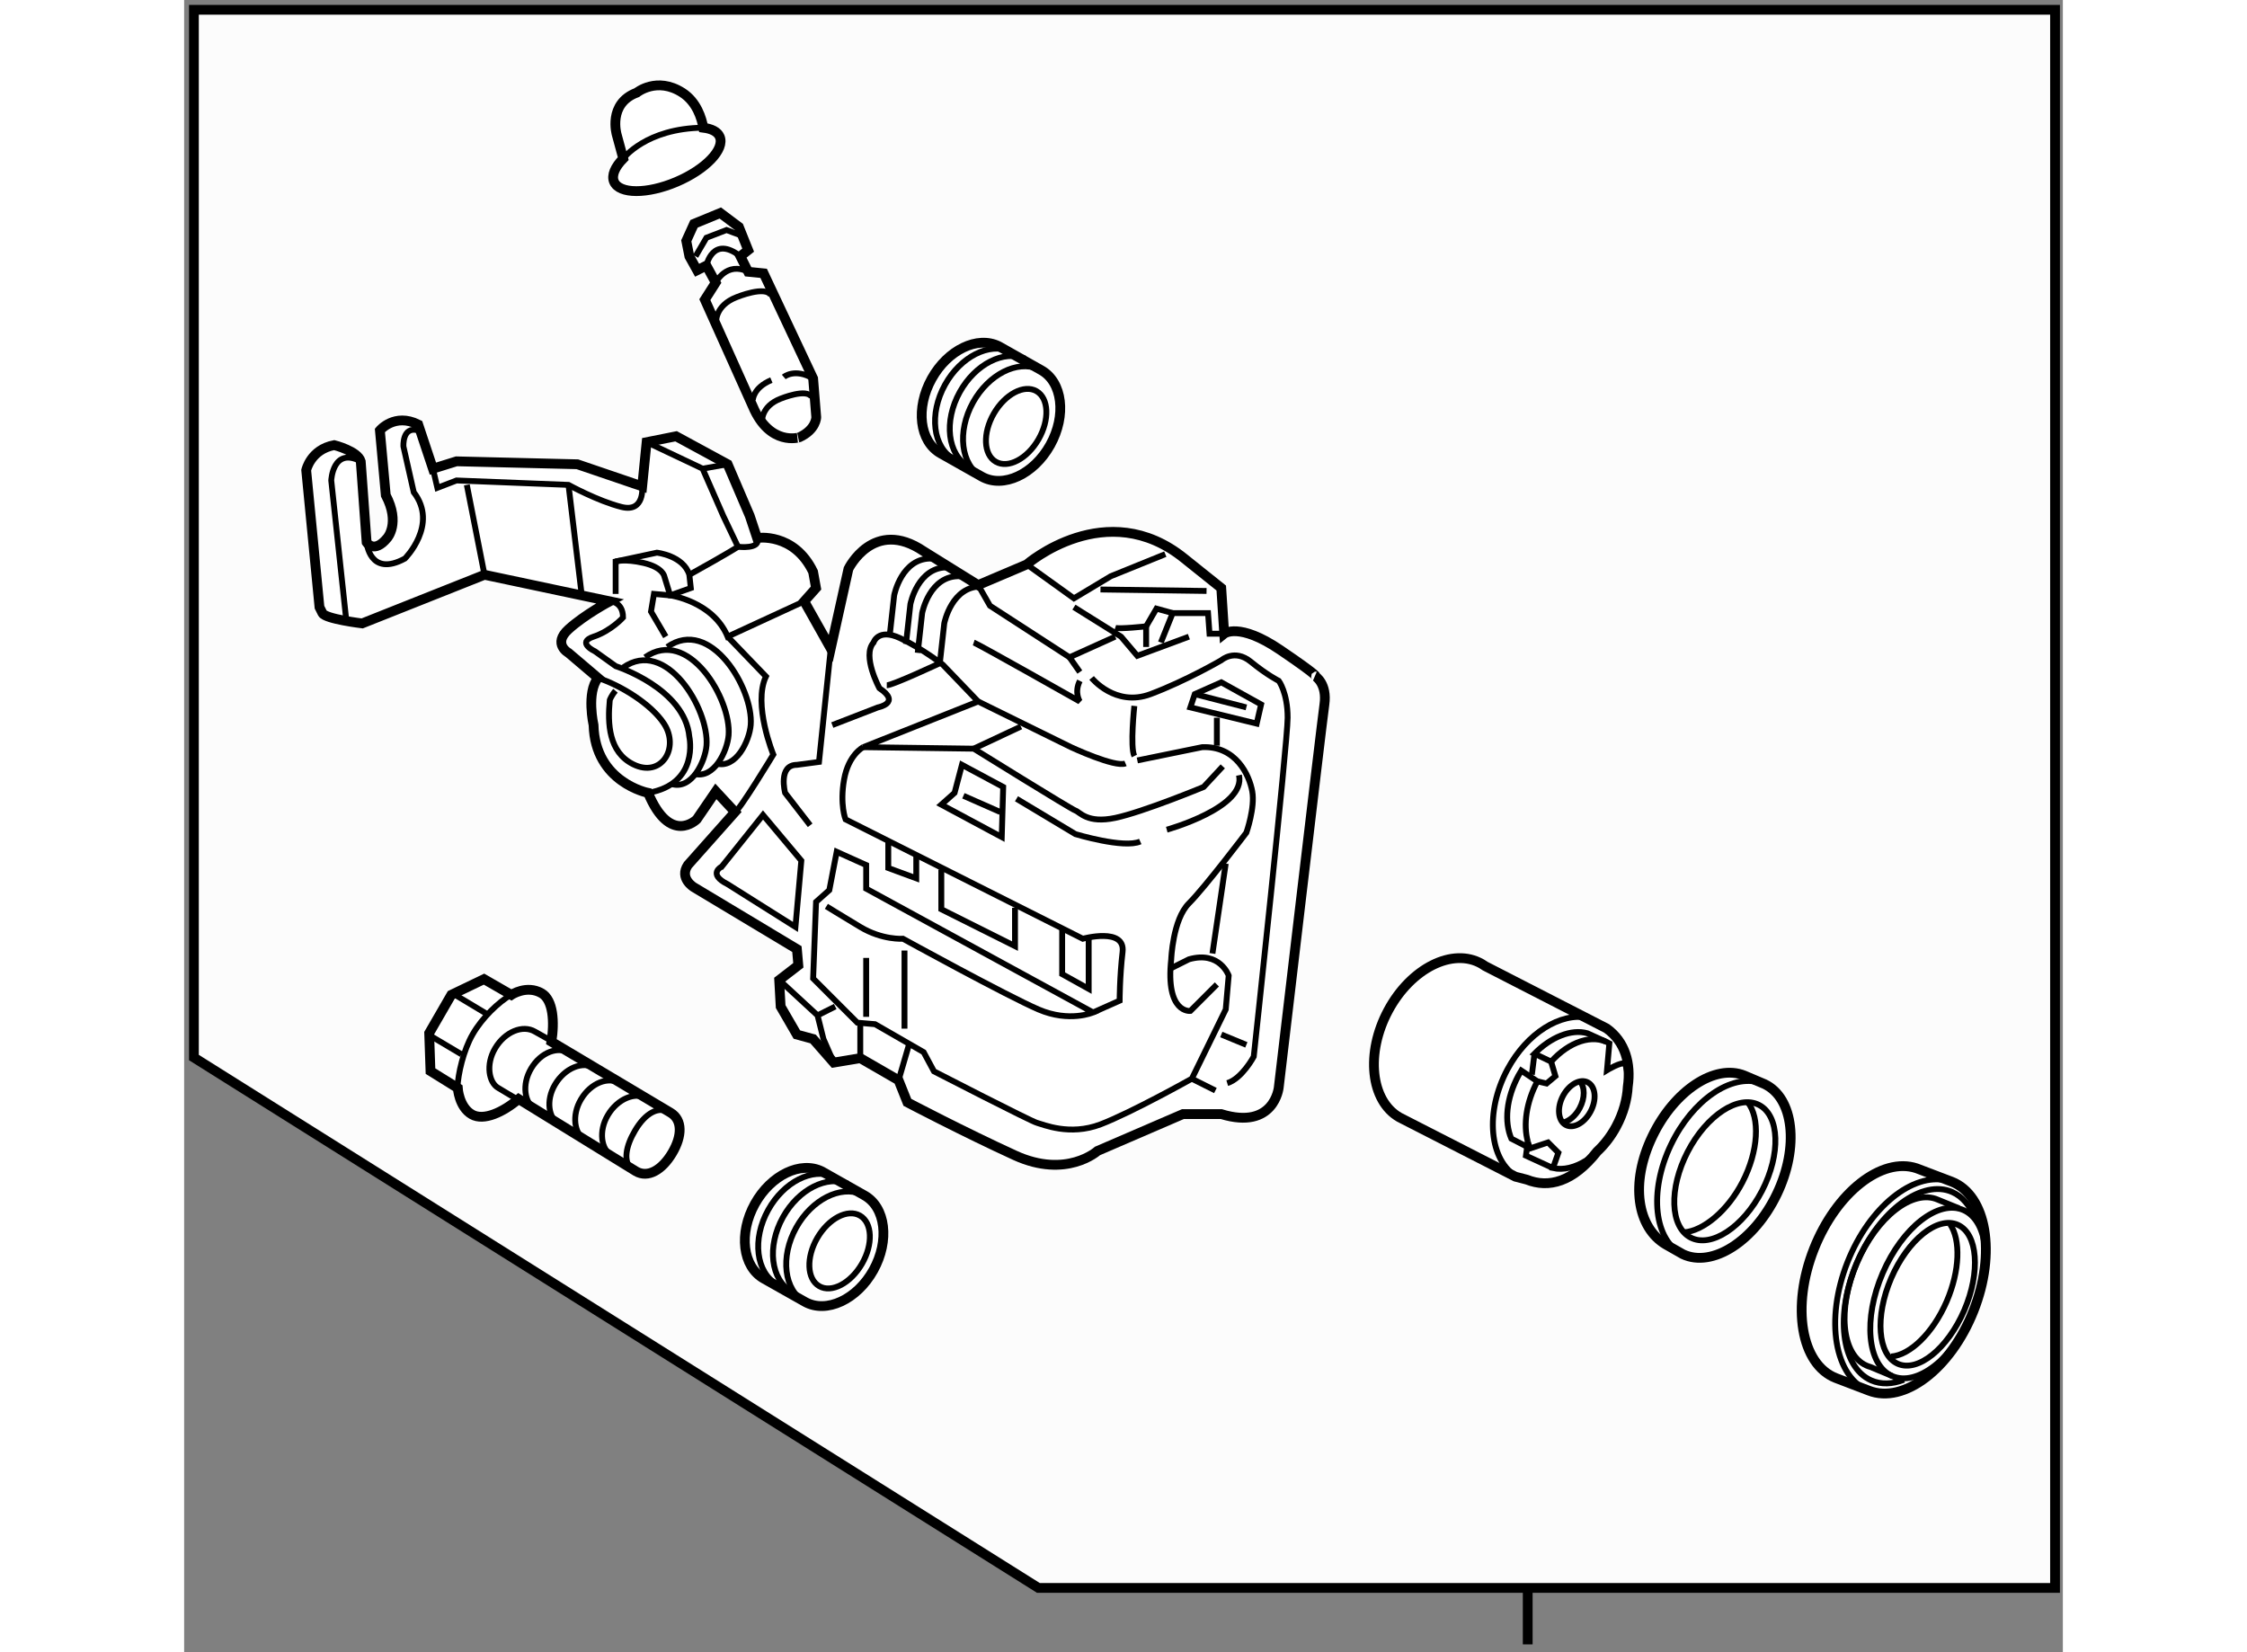 <?xml version="1.0" encoding="utf-8"?>
<!-- Generator: Adobe Illustrator 15.1.0, SVG Export Plug-In . SVG Version: 6.00 Build 0)  -->
<!DOCTYPE svg PUBLIC "-//W3C//DTD SVG 1.1//EN" "http://www.w3.org/Graphics/SVG/1.1/DTD/svg11.dtd">
<svg version="1.1" xmlns="http://www.w3.org/2000/svg" xmlns:xlink="http://www.w3.org/1999/xlink" x="0px" y="0px" width="244.8px"
	 height="180px" viewBox="7.625 4.628 96.063 84.481" enable-background="new 0 0 244.8 180" xml:space="preserve">
	
<rect x="7.625" y="4.628" width="96.063" height="84.481" fill="#808080" stroke="none"/>
	
<g><line fill="none" stroke="#000000" stroke-width="0.5" x1="76.325" y1="85.82" x2="76.325" y2="88.709"></line><polygon fill="#FCFCFC" stroke="#000000" stroke-width="0.5" points="103.288,85.821 51.304,85.821 8.125,58.702 8.125,5.128 
				103.288,5.128 		"></polygon></g><g><path fill="#FFFFFF" stroke="#000000" stroke-width="0.5" d="M84.262,68.76c1.501,0.705,3.649-0.671,4.802-3.075
				c1.152-2.404,0.867-4.925-0.636-5.629c-0.072-0.035-1.024-0.434-1.024-0.434c-1.496-0.608-3.582,0.761-4.71,3.118
				c-1.15,2.402-0.767,4.66,0.691,5.521C83.465,68.311,84.262,68.76,84.262,68.76z"></path><path fill="none" stroke="#000000" stroke-width="0.3" d="M84.283,68.788c-1.501-0.704-1.785-3.225-0.633-5.628
				c1.094-2.286,3.092-3.644,4.576-3.163"></path><path fill="none" stroke="#000000" stroke-width="0.3" d="M84.501,63.525c0.967-1.87,2.604-2.943,3.656-2.396
				c1.05,0.548,1.116,2.512,0.15,4.383c-0.97,1.871-2.605,2.94-3.655,2.395C83.601,67.358,83.535,65.396,84.501,63.525z"></path><path fill="none" stroke="#000000" stroke-width="0.3" d="M87.572,60.986c0.639,0.799,0.559,2.494-0.264,4.083
				c-0.761,1.471-1.99,2.482-2.967,2.568"></path></g><g><path fill="#FFFFFF" stroke="#000000" stroke-width="0.5" d="M93.771,75.735c1.787,0.697,4.181-1.128,5.35-4.081
				c1.168-2.95,0.668-5.909-1.118-6.606c-0.088-0.035-1.799-0.684-1.799-0.684c-1.772-0.587-4.096,1.226-5.241,4.118
				c-1.169,2.951-0.667,5.909,1.118,6.608L93.771,75.735z"></path><path fill="none" stroke="#000000" stroke-width="0.3" d="M93.796,75.765c-1.787-0.697-2.287-3.656-1.118-6.607
				c1.112-2.805,3.333-4.595,5.084-4.164"></path><path fill="none" stroke="#000000" stroke-width="0.3" d="M95.558,75.18c-0.587,0.229-1.164,0.251-1.672,0.029
				c-1.539-0.678-1.86-3.388-0.715-6.046c1.149-2.667,3.343-4.256,4.862-3.583c0.524,0.231,0.907,0.695,1.138,1.313"></path><path fill="none" stroke="#000000" stroke-width="0.3" d="M94.475,69.726c1.009-2.342,2.861-3.784,4.136-3.221
				c1.276,0.563,1.491,2.919,0.48,5.261c-1.008,2.339-2.861,3.781-4.135,3.219C93.683,74.424,93.466,72.067,94.475,69.726z"></path><path fill="none" stroke="#000000" stroke-width="0.3" d="M94.911,69.983c0.849-1.963,2.369-3.186,3.399-2.73
				c1.032,0.454,1.179,2.415,0.335,4.376c-0.85,1.965-2.37,3.186-3.399,2.732C94.217,73.906,94.066,71.945,94.911,69.983z"></path><path fill="none" stroke="#000000" stroke-width="0.3" d="M97.926,67.228c0.54,0.797,0.5,2.368-0.176,3.938
				c-0.707,1.634-1.877,2.753-2.843,2.823"></path><path fill="none" stroke="#000000" stroke-width="0.3" d="M94.956,74.985l-1.109-0.462c-0.071-0.02-0.139-0.044-0.205-0.074
				c-1.274-0.562-1.491-2.917-0.481-5.258c1.009-2.342,2.861-3.785,4.136-3.22l1.084,0.441"></path></g><g><path fill="#FFFFFF" stroke="#000000" stroke-width="0.5" d="M38.957,53.156l-5.275-3.166c0,0-0.753-0.452-0.301-1.13l2.411-2.712
				l-0.979-1.055l-0.979,1.432c0,0-1.357,1.356-2.487-1.356c0,0-2.712-0.528-2.788-3.467c0,0-0.376-1.657,0.226-2.411l-1.507-1.28
				c0,0-0.829-0.452,0-1.206c0.829-0.753,2.11-1.431,2.11-1.431l-1.432-0.302l-4.973-1.054l-6.254,2.486c0,0-1.884-0.226-2.034-0.527
				c-0.15-0.302-0.15-0.302-0.15-0.302l-0.679-7.007c0,0,0.226-1.055,1.432-1.281c0,0,1.206,0.301,1.357,0.829l0.301,4.144
				c0,0,0.377,0.603,1.055-0.226c0,0,0.678-0.753-0.076-2.186l-0.301-3.314c0,0,0.753-0.905,1.959-0.302l0.753,2.26l1.206-0.376
				l6.178,0.15l3.316,1.13l0.226-2.26l1.507-0.301l2.637,1.431l1.13,2.638l0.376,1.13c0,0,1.884-0.301,2.863,1.733l0.15,0.829
				l-0.603,0.678l1.356,2.411l0.904-4.07c0,0,1.281-2.637,3.843-0.904l2.788,1.733l2.486-1.055c0,0,4.069-3.54,8.063-0.301
				l1.883,1.507l0.151,2.335c0,0,0.753-0.603,2.864,0.83c2.109,1.432,1.808,1.356,1.808,1.356s0.602,0.377,0.451,1.433
				c-0.15,1.054-2.335,19.589-2.335,19.589s-0.226,2.185-2.939,1.356h-1.959l-4.37,1.885c0,0-1.583,1.431-4.219,0.226
				c-2.638-1.206-5.501-2.712-5.501-2.712l-0.452-1.13l-1.958-1.13l-1.357,0.226l-1.055-1.206l-0.829-0.226l-0.829-1.431
				l-0.075-1.356l0.979-0.754L38.957,53.156z"></path><path fill="none" stroke="#000000" stroke-width="0.3" d="M35.416,49.84l3.466,2.184l0.301-3.39l-1.959-2.335l-2.109,2.638
				C35.114,48.937,34.36,49.312,35.416,49.84z"></path><path fill="none" stroke="#000000" stroke-width="0.3" d="M35.792,46.148c0.226-0.075,1.959-2.938,1.959-2.938
				s-1.055-2.563-0.377-3.994l-1.959-2.034"></path><path fill="none" stroke="#000000" stroke-width="0.3" d="M33.457,34.017c2.034-1.13,2.487-1.432,2.487-1.432l-0.754-1.582
				l-1.055-2.412l-2.863-1.356"></path><path fill="none" stroke="#000000" stroke-width="0.3" d="M31.045,29.496c0,0,0.151,1.356-1.055,1.055
				c-1.206-0.301-2.712-1.13-2.712-1.13l-5.726-0.226l-0.979,0.377l-0.227-0.98"></path><path fill="none" stroke="#000000" stroke-width="0.3" d="M16.955,32.359c0,0,0.15,1.81,1.959,0.829c0,0,1.732-1.733,0.452-3.39
				l-0.527-2.337c0,0-0.076-1.054,0.753-0.828"></path><line fill="none" stroke="#000000" stroke-width="0.3" x1="22.079" y1="29.42" x2="22.983" y2="34.017"></line><line fill="none" stroke="#000000" stroke-width="0.3" x1="27.278" y1="29.42" x2="27.956" y2="35.071"></line><path fill="none" stroke="#000000" stroke-width="0.3" d="M15.9,36.203l-0.753-7.008c0,0,0.075-1.733,1.507-0.979"></path><path fill="none" stroke="#000000" stroke-width="0.3" d="M28.785,39.291c1.148,0.375,2.715,1.328,3.378,2.341
				c0.812,1.241-0.143,2.796-1.584,2.072c-1.243-0.625-1.308-2.063-1.19-3.283c0,0,0.09-0.24,0.292-0.474"></path><path fill="none" stroke="#000000" stroke-width="0.3" d="M29.388,35.374c0,0,0.678,0,0.678,0.829c0,0-0.603,0.678-1.507,0.979
				s0.076,0.753,0.076,0.753l1.055,0.754c0,0,3.542,1.13,3.768,3.616c0,0,0.527,2.412-2.11,2.864"></path><path fill="none" stroke="#000000" stroke-width="0.3" d="M32.552,44.717c1.033,0.315,1.72-1.169,1.783-1.971
				c0.143-1.846-2.06-5.543-4.27-3.982"></path><path fill="none" stroke="#000000" stroke-width="0.3" d="M33.682,44.188c1.034,0.315,1.721-1.167,1.783-1.97
				c0.143-1.846-2.06-5.545-4.269-3.982"></path><path fill="none" stroke="#000000" stroke-width="0.3" d="M34.813,43.662c1.034,0.315,1.721-1.169,1.783-1.971
				c0.143-1.846-2.06-5.543-4.27-3.982"></path><path fill="none" stroke="#000000" stroke-width="0.3" d="M32.251,37.182L31.497,35.9l0.151-0.904l0.829,0.075l1.055-0.376
				l-0.075-0.678c-0.301-0.98-1.658-1.13-1.658-1.13l-2.11,0.452v1.657"></path><path fill="none" stroke="#000000" stroke-width="0.3" d="M29.689,33.339c0,0,0.452-0.151,1.432,0.075
				c0.979,0.226,1.055,0.678,1.055,0.678l0.301,0.979c0,0,2.185,0.302,2.939,2.11l3.918-1.808"></path><path fill="none" stroke="#000000" stroke-width="0.3" d="M39.635,46.826l-1.281-1.657c0,0-0.376-1.433,0.603-1.433l1.13-0.15
				l0.603-5.802"></path><path fill="none" stroke="#000000" stroke-width="0.3" d="M35.943,32.585c0,0,1.206,0.151,0.979-0.452"></path><line fill="none" stroke="#000000" stroke-width="0.3" x1="34.134" y1="28.591" x2="35.416" y2="28.365"></line><path fill="none" stroke="#000000" stroke-width="0.3" d="M40.464,50.971c0,0,0.603,0.376,1.733,1.054
				c1.129,0.68,2.185,0.604,2.185,0.604s5.35,2.938,6.932,3.616s2.788,0.151,2.788,0.151l-11.603-6.329V48.86l-1.507-0.678
				l-0.377,1.959l-0.678,0.603l-0.15,3.917l2.261,2.26l0.904,0.076l2.486,1.431l0.527,0.98c0,0,4.974,2.562,5.275,2.636
				c0.302,0.076,1.658,0.679,3.24,0.076c1.582-0.603,4.671-2.336,4.671-2.336l1.733-3.542l0.151-1.732c0,0-0.452-1.281-2.034-0.83
				l-0.905,0.452"></path><line fill="none" stroke="#000000" stroke-width="0.3" x1="42.499" y1="56.621" x2="42.499" y2="53.608"></line><line fill="none" stroke="#000000" stroke-width="0.3" x1="44.458" y1="53.231" x2="44.458" y2="57.225"></line><path fill="none" stroke="#000000" stroke-width="0.3" d="M60.431,54.964l-1.356,1.356c0,0-1.28,0.15-0.979-2.638
				c0,0,0.076-2.034,0.905-2.863c0.829-0.829,2.938-3.616,2.938-3.616s0.452-1.281,0.301-2.11c-0.15-0.828-0.828-2.335-2.561-2.261
				l-3.316,0.678"></path><path fill="none" stroke="#000000" stroke-width="0.3" d="M40.766,41.702l2.335-0.904c0,0,1.206-0.226,0.076-0.979
				c0,0-0.905-1.658-0.302-2.336c0,0,0.226-0.753,1.356-0.226c1.13,0.528,2.185,1.356,2.185,1.356l1.809,1.884l-5.877,2.335
				l5.651,0.077c0,0,4.973,3.089,5.199,3.164c0.227,0.075,0.603,0.678,2.035,0.376c1.431-0.301,4.521-1.582,4.521-1.582l0.979-1.054"></path><path fill="none" stroke="#000000" stroke-width="0.3" d="M42.348,42.832c0,0-0.754,0.377-0.979,1.659
				c-0.226,1.28,0.075,2.034,0.075,2.034l12.131,6.103c0,0,2.186-0.602,2.034,0.678c-0.15,1.281-0.15,2.488-0.15,2.488l-1.357,0.602"></path><polyline fill="none" stroke="#000000" stroke-width="0.3" points="55.232,37.182 52.896,38.237 48.828,35.6 48.225,34.544 		"></polyline><path fill="none" stroke="#000000" stroke-width="0.3" d="M54.027,39.292c0,0,1.206,1.506,3.014,0.828
				c1.808-0.678,3.617-1.733,3.617-1.733s0.679-0.602,1.507,0.076s1.432,0.979,1.432,0.979s0.452,0.603,0.452,1.883
				c0,1.281-1.733,17.33-1.733,17.33s-0.603,1.13-1.356,1.356"></path><line fill="none" stroke="#000000" stroke-width="0.3" x1="59.15" y1="59.786" x2="60.356" y2="60.389"></line><line fill="none" stroke="#000000" stroke-width="0.3" x1="60.657" y1="57.525" x2="61.938" y2="58.054"></line><line fill="none" stroke="#000000" stroke-width="0.3" x1="60.883" y1="48.785" x2="60.205" y2="53.382"></line><polygon fill="none" stroke="#000000" stroke-width="0.3" points="47.396,43.736 49.505,44.867 49.431,47.429 46.341,45.771 
				47.019,45.169 		"></polygon><line fill="none" stroke="#000000" stroke-width="0.3" x1="47.471" y1="45.318" x2="49.355" y2="46.148"></line><path fill="none" stroke="#000000" stroke-width="0.3" d="M50.184,45.47l3.014,1.808c0,0,2.487,0.753,3.315,0.377"></path><path fill="none" stroke="#000000" stroke-width="0.3" d="M57.869,47.052c0,0,4.069-1.13,3.692-2.787"></path><path fill="none" stroke="#000000" stroke-width="0.3" d="M48.225,40.497l4.747,2.335c0,0,2.26,1.056,2.787,0.83"></path><path fill="none" stroke="#000000" stroke-width="0.3" d="M56.211,40.723c0,0-0.226,2.109,0,2.561"></path><path fill="none" stroke="#000000" stroke-width="0.3" d="M47.999,37.482c0.226,0.076,5.425,3.015,5.425,3.015
				s-0.302-0.452,0-1.055"></path><line fill="none" stroke="#000000" stroke-width="0.3" x1="52.896" y1="38.237" x2="53.424" y2="38.99"></line><polyline fill="none" stroke="#000000" stroke-width="0.3" points="59,37.182 56.362,38.161 55.533,37.182 53.122,35.674 		"></polyline><polyline fill="none" stroke="#000000" stroke-width="0.3" points="50.711,33.489 53.122,35.222 55.006,34.092 57.794,32.962 		
				"></polyline><line fill="none" stroke="#000000" stroke-width="0.3" x1="59.903" y1="34.845" x2="54.479" y2="34.77"></line><polyline fill="none" stroke="#000000" stroke-width="0.3" points="57.567,37.482 58.171,35.977 59.979,35.977 60.055,37.03 
				60.808,37.03 		"></polyline><path fill="none" stroke="#000000" stroke-width="0.3" d="M55.232,36.729c0.226,0.075,1.582-0.075,1.582-0.075v1.054"></path><polyline fill="none" stroke="#000000" stroke-width="0.3" points="58.171,35.977 57.342,35.749 56.814,36.655 		"></polyline><polyline fill="none" stroke="#000000" stroke-width="0.3" points="43.629,47.655 43.629,49.011 45.06,49.538 45.06,48.408 		"></polyline><polyline fill="none" stroke="#000000" stroke-width="0.3" points="46.341,49.086 46.341,51.12 50.109,53.005 50.109,51.045 		"></polyline><polyline fill="none" stroke="#000000" stroke-width="0.3" points="52.52,52.176 52.52,54.436 53.876,55.19 53.876,52.628 		"></polyline><line fill="none" stroke="#000000" stroke-width="0.3" x1="47.999" y1="42.909" x2="50.41" y2="41.778"></line><path fill="none" stroke="#000000" stroke-width="0.3" d="M43.704,37.106l0.226-2.035c0,0,0.376-1.959,1.959-1.883"></path><path fill="none" stroke="#000000" stroke-width="0.3" d="M44.533,37.559l0.226-2.035c0,0,0.376-1.959,1.959-1.883"></path><path fill="none" stroke="#000000" stroke-width="0.3" d="M45.135,38.01l0.226-2.035c0,0,0.376-1.959,1.959-1.883"></path><path fill="none" stroke="#000000" stroke-width="0.3" d="M43.553,39.668c0.301,0,2.712-1.13,2.712-1.13l0.226-2.034
				c0,0,0.376-1.959,1.958-1.884"></path><polygon fill="none" stroke="#000000" stroke-width="0.3" points="62.466,41.627 59.075,40.798 59.301,40.12 60.657,39.517 
				62.692,40.647 		"></polygon><line fill="none" stroke="#000000" stroke-width="0.3" x1="61.938" y1="40.798" x2="59.301" y2="40.12"></line><line fill="none" stroke="#000000" stroke-width="0.3" x1="60.431" y1="42.757" x2="60.431" y2="41.325"></line><line fill="none" stroke="#000000" stroke-width="0.3" x1="42.197" y1="58.731" x2="42.197" y2="56.922"></line><line fill="none" stroke="#000000" stroke-width="0.3" x1="44.156" y1="59.862" x2="44.684" y2="58.054"></line><line fill="none" stroke="#000000" stroke-width="0.3" x1="40.916" y1="56.094" x2="40.012" y2="56.546"></line><polyline fill="none" stroke="#000000" stroke-width="0.3" points="40.84,58.958 40.313,57.751 40.012,56.546 38.053,54.738 		"></polyline></g><g><path fill="#FFFFFF" stroke="#000000" stroke-width="0.5" d="M80.358,57.212l-6.208-3.185c-0.059-0.042-0.12-0.08-0.182-0.118
				c-1.478-0.847-3.617,0.224-4.778,2.391c-1.161,2.168-0.905,4.612,0.573,5.459l5.935,3.035l0.577,0.15
				c1.127,0.45,2.366,0.125,3.6-1.438c0.368-0.343,0.707-0.775,0.979-1.284c0.363-0.678,0.554-1.384,0.588-2.032
				C81.616,58.993,81.303,57.888,80.358,57.212z"></path><path fill="none" stroke="#000000" stroke-width="0.3" d="M75.813,64.825c-1.479-0.847-1.684-3.354-0.522-5.522
				c0.995-1.859,2.708-2.91,4.108-2.638"></path><path fill="none" stroke="#000000" stroke-width="0.3" d="M76.331,63.006c-0.238-0.867-0.086-2.014,0.488-3.086l-0.823-0.551
				c-0.05,0.083-0.099,0.168-0.146,0.254c-0.625,1.167-0.729,2.362-0.363,3.225l0.965,0.499"></path><path fill="none" stroke="#000000" stroke-width="0.3" d="M77.616,64.354l-1.381-0.633l0.095-0.715
				c0.033,0.119,0.073,0.232,0.121,0.341l0.914-0.304l0.528,0.527L77.616,64.354c1.076,0.239,2.439-0.615,3.243-2.115
				c0.604-1.128,0.742-2.342,0.446-3.221"></path><path fill="none" stroke="#000000" stroke-width="0.3" d="M76.818,59.92l0.472,0.11l0.451-0.377l-0.219-0.741
				c0.919-1.018,2.11-1.435,2.978-0.937l-0.122,1.375c0,0,0.722-0.44,0.926-0.333"></path><path fill="none" stroke="#000000" stroke-width="0.3" d="M80.294,57.877l-0.917-0.415c-0.822-0.236-1.876,0.199-2.707,1.043
				l0.852,0.406"></path><path fill="none" stroke="#000000" stroke-width="0.3" d="M79.413,59.981c0.389,0.223,0.444,0.889,0.125,1.484
				c-0.319,0.598-0.893,0.9-1.281,0.678c-0.389-0.224-0.444-0.887-0.125-1.484C78.452,60.063,79.025,59.759,79.413,59.981z"></path><path fill="none" stroke="#000000" stroke-width="0.3" d="M78.987,59.913c0.266,0.284,0.274,0.857-0.006,1.38
				c-0.214,0.399-0.543,0.668-0.854,0.735"></path><line fill="none" stroke="#000000" stroke-width="0.3" x1="76.671" y1="58.506" x2="76.537" y2="59.577"></line></g><g><path fill="#FFFFFF" stroke="#000000" stroke-width="0.5" d="M39.371,71.195c1.094,0.611,2.659-0.117,3.497-1.621
				c0.837-1.505,0.63-3.217-0.463-3.826c-0.053-0.031-2.166-1.223-2.166-1.223c-1.089-0.544-2.61,0.183-3.431,1.658
				c-0.837,1.505-0.63,3.217,0.462,3.826C37.335,70.046,39.371,71.195,39.371,71.195z"></path><path fill="none" stroke="#000000" stroke-width="0.3" d="M39.386,71.217c-1.092-0.609-1.3-2.322-0.461-3.827
				c0.797-1.43,2.251-2.158,3.332-1.703"></path><path fill="none" stroke="#000000" stroke-width="0.3" d="M38.708,70.689c-1.093-0.608-1.3-2.322-0.462-3.827
				c0.796-1.429,2.251-2.157,3.331-1.702"></path><path fill="none" stroke="#000000" stroke-width="0.3" d="M37.955,70.313c-1.093-0.61-1.301-2.324-0.462-3.827
				c0.797-1.43,2.251-2.158,3.332-1.702"></path><ellipse transform="matrix(-0.866 -0.501 0.501 -0.866 42.374 148.623)" fill="none" stroke="#000000" stroke-width="0.3" cx="41.126" cy="68.626" rx="1.319" ry="2.082"></ellipse></g><g><path fill="#FFFFFF" stroke="#000000" stroke-width="0.5" d="M48.413,29c1.094,0.611,2.659-0.116,3.498-1.621
				c0.837-1.503,0.629-3.216-0.464-3.826c-0.052-0.03-2.166-1.222-2.166-1.222c-1.089-0.545-2.61,0.184-3.43,1.657
				c-0.837,1.504-0.63,3.217,0.463,3.827C46.377,27.85,48.413,29,48.413,29z"></path><path fill="none" stroke="#000000" stroke-width="0.3" d="M48.428,29.021c-1.093-0.608-1.3-2.322-0.462-3.826
				c0.797-1.43,2.251-2.158,3.331-1.703"></path><path fill="none" stroke="#000000" stroke-width="0.3" d="M47.75,28.495c-1.094-0.61-1.301-2.322-0.462-3.827
				c0.797-1.43,2.251-2.158,3.331-1.702"></path><path fill="none" stroke="#000000" stroke-width="0.3" d="M46.997,28.117c-1.093-0.609-1.3-2.322-0.462-3.827
				c0.797-1.43,2.251-2.157,3.332-1.703"></path><ellipse transform="matrix(-0.866 -0.5 0.5 -0.866 80.398 74.407)" fill="none" stroke="#000000" stroke-width="0.3" cx="50.168" cy="26.431" rx="1.318" ry="2.083"></ellipse></g>



	
<g><path fill="#FFFFFF" stroke="#000000" stroke-width="0.5" d="M36.703,25.409L34.25,19.95l0.554-0.871l-0.475-0.871l-0.475,0.238
				l-0.396-0.712l-0.157-0.791l0.395-0.87l1.344-0.554l0.95,0.712l0.475,1.186l-0.396,0.316l0.396,0.792l0.791,0.079l2.531,5.379
				l0.159,1.979c0,0,0,0.633-0.871,1.029C39.077,26.991,37.574,27.464,36.703,25.409z"></path><path fill="none" stroke="#000000" stroke-width="0.3" d="M37.177,26.199c0,0-0.079-0.79,0.95-1.187c0,0,1.345-0.553,1.583-0.079"></path><path fill="none" stroke="#000000" stroke-width="0.3" d="M34.825,21.136c0,0-0.087-0.877,1.053-1.315
				c0,0,1.491-0.614,1.753-0.088"></path><path fill="none" stroke="#000000" stroke-width="0.3" d="M36.703,25.092c0,0,0-0.633,0.949-1.029"></path><path fill="none" stroke="#000000" stroke-width="0.3" d="M38.286,23.904c0,0,0.554-0.474,1.503,0.079"></path><path fill="none" stroke="#000000" stroke-width="0.3" d="M34.805,19.079c0,0,0.553-1.107,1.662-0.553"></path><path fill="none" stroke="#000000" stroke-width="0.3" d="M34.33,18.208c0,0,0.316-1.582,1.74-0.474"></path><polyline fill="none" stroke="#000000" stroke-width="0.3" points="33.776,17.733 34.33,16.784 35.358,16.389 35.991,16.626 		"></polyline></g>



	
<g><path fill="#FFFFFF" stroke="#000000" stroke-width="0.5" d="M35.011,11.619c-0.111-0.26-0.419-0.409-0.838-0.461
				c-0.084-0.473-0.332-1.315-1.074-1.793c-1.305-0.839-2.33,0-2.33,0c-1.492,0.56-1.026,2.144-1.026,2.144l0.334,1.227
				c-0.419,0.426-0.611,0.855-0.472,1.183c0.271,0.639,1.703,0.643,3.194,0.008C34.293,13.292,35.282,12.258,35.011,11.619z"></path><path fill="none" stroke="#000000" stroke-width="0.3" d="M30.077,12.736c0,0,1.159-1.554,4.096-1.578"></path></g>



	
<g><path fill="#FFFFFF" stroke="#000000" stroke-width="0.5" d="M24.728,60.824c-0.795,0.673-1.786,1.136-2.39,0.788
				c-0.666-0.382-0.721-1.349-0.721-1.349l-1.396-0.866l-0.067-1.943l1.131-1.957l1.673-0.804l1.399,0.805
				c0,0,0.781-0.524,1.545-0.084c0.596,0.342,0.666,1.475,0.502,2.479l6.088,3.626c0.626,0.371,0.6,1.2,0.09,2.061
				c-0.51,0.862-1.239,1.306-1.862,0.935L24.728,60.824z"></path><path fill="none" stroke="#000000" stroke-width="0.3" d="M32.492,61.52c-0.625-0.371-1.294,0.043-1.805,0.904
				c-0.476,0.801-0.647,1.615-0.14,2.041"></path><path fill="none" stroke="#000000" stroke-width="0.3" d="M24.758,60.896c-0.412-0.238-1.002-0.6-1.079-0.643
				c-0.462-0.266-0.651-1.185-0.15-2.027c0.496-0.838,1.408-1.218,2.036-0.847l0.995,0.558"></path><path fill="none" stroke="#000000" stroke-width="0.3" d="M25.518,61.287c-0.462-0.266-0.651-1.184-0.15-2.025
				c0.497-0.838,1.369-1.156,1.997-0.784"></path><path fill="none" stroke="#000000" stroke-width="0.3" d="M29.61,63.759c-0.082-0.048-0.146-0.074-0.169-0.088
				c-0.462-0.265-0.651-1.183-0.15-2.025c0.496-0.838,1.408-1.218,2.036-0.847"></path><path fill="none" stroke="#000000" stroke-width="0.3" d="M28.068,62.864c-0.463-0.266-0.652-1.186-0.15-2.026
				c0.497-0.838,1.389-1.187,2.016-0.815"></path><path fill="none" stroke="#000000" stroke-width="0.3" d="M26.757,62.083c-0.463-0.267-0.667-1.161-0.166-2.003
				c0.497-0.838,1.408-1.218,2.037-0.846"></path><line fill="none" stroke="#000000" stroke-width="0.3" x1="20.232" y1="57.601" x2="21.806" y2="58.536"></line><line fill="none" stroke="#000000" stroke-width="0.3" x1="21.372" y1="55.434" x2="23.11" y2="56.476"></line><path fill="none" stroke="#000000" stroke-width="0.3" d="M21.601,60.256c0.027-0.723,0.304-1.92,0.777-2.743
				c0.498-0.864,1.323-1.642,1.963-2.021"></path></g>


</svg>